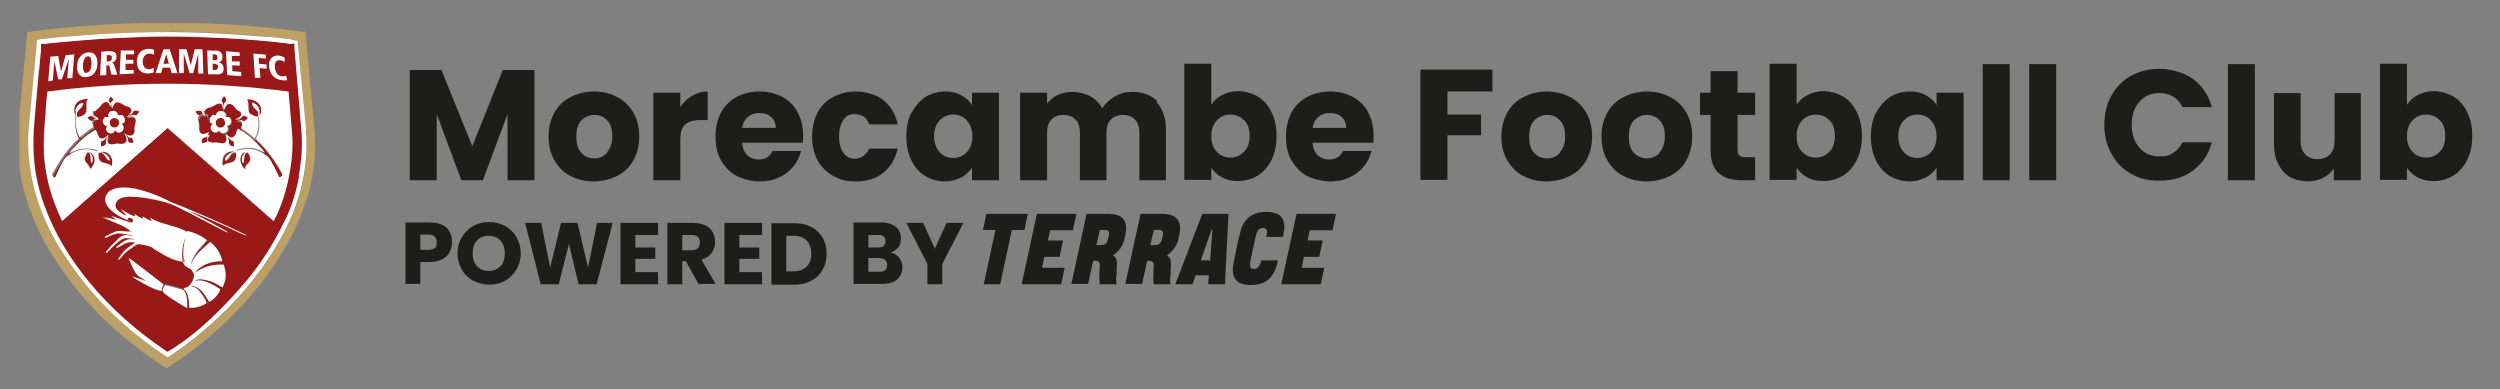 <svg viewBox="0 0 639.4 99.5" version="1.1" xmlns:xlink="http://www.w3.org/1999/xlink" xmlns="http://www.w3.org/2000/svg" data-name="Layer 1" id="Layer_1">
  <rect x="0" y="0" width="639.4" height="99.5" fill="#808080" stroke="none"/>
  <defs>
    <style>
      .cls-1 {
        fill: #bca066;
      }

      .cls-1, .cls-2, .cls-3, .cls-4, .cls-5, .cls-6, .cls-7 {
        stroke-width: 0px;
      }

      .cls-1, .cls-3, .cls-6 {
        fill-rule: evenodd;
      }

      .cls-8 {
        clip-path: url(#clippath);
      }

      .cls-2 {
        fill: none;
      }

      .cls-3, .cls-5 {
        fill: #991918;
      }

      .cls-4 {
        fill: #1d1d1b;
      }

      .cls-6, .cls-7 {
        fill: #fff;
      }
    </style>
    <clipPath id="clippath">
      <rect height="88.5" width="75.9" y="5.9" x="5" class="cls-2"></rect>
    </clipPath>
  </defs>
  <g>
    <path d="M136.7,17.9v28.2h-6.9v-16.9l-6.3,16.9h-5.5l-6.3-16.9v16.9h-6.9v-28.2h8.1l7.9,19.5,7.8-19.5h8.1Z" class="cls-4"></path>
    <path d="M145.9,45c-1.8-.9-3.1-2.3-4.1-4s-1.5-3.8-1.5-6.1.5-4.3,1.5-6.1c1-1.8,2.4-3.1,4.2-4,1.8-.9,3.7-1.4,5.9-1.4s4.2.5,5.9,1.4c1.8.9,3.2,2.3,4.2,4,1,1.8,1.5,3.8,1.5,6.1s-.5,4.3-1.5,6.1c-1,1.8-2.4,3.1-4.2,4-1.8.9-3.8,1.4-6,1.4s-4.2-.5-5.9-1.4ZM155.2,39c.9-1,1.4-2.3,1.4-4.1s-.4-3.2-1.3-4.1c-.9-1-2-1.4-3.3-1.4s-2.4.5-3.3,1.4c-.9.9-1.3,2.3-1.3,4.2s.4,3.2,1.3,4.1c.9,1,2,1.4,3.3,1.4s2.4-.5,3.3-1.4Z" class="cls-4"></path>
    <path d="M177,24.5c1.2-.7,2.5-1.1,4-1.1v7.3h-1.9c-1.7,0-3,.4-3.8,1.1-.9.7-1.3,2-1.3,3.9v10.4h-6.9v-22.4h6.9v3.7c.8-1.2,1.8-2.2,3-2.9Z" class="cls-4"></path>
    <path d="M205.3,36.5h-15.5c.1,1.4.6,2.5,1.3,3.2.8.7,1.8,1.1,2.9,1.1,1.7,0,2.9-.7,3.6-2.2h7.3c-.4,1.5-1,2.8-2,4-1,1.2-2.2,2.1-3.7,2.8s-3.1,1-4.9,1-4.1-.5-5.9-1.4c-1.7-.9-3-2.3-4-4s-1.4-3.8-1.4-6.1.5-4.4,1.4-6.1c.9-1.7,2.3-3.1,4-4,1.7-.9,3.7-1.4,5.9-1.4s4.1.5,5.8,1.4c1.7.9,3,2.2,3.9,3.9.9,1.7,1.4,3.6,1.4,5.9s0,1.3-.1,2ZM198.4,32.7c0-1.2-.4-2.1-1.2-2.8s-1.8-1-3-1-2.1.3-2.9,1c-.8.7-1.3,1.6-1.5,2.8h8.6Z" class="cls-4"></path>
    <path d="M209.1,28.8c.9-1.7,2.3-3.1,4-4,1.7-.9,3.6-1.4,5.8-1.4s5.2.7,7,2.2c1.9,1.5,3.1,3.5,3.7,6.2h-7.3c-.6-1.7-1.8-2.6-3.6-2.6s-2.3.5-3,1.5c-.7,1-1.1,2.4-1.1,4.2s.4,3.2,1.1,4.2c.7,1,1.8,1.5,3,1.5s3-.9,3.6-2.6h7.3c-.6,2.6-1.8,4.7-3.7,6.2-1.9,1.5-4.2,2.2-7,2.2s-4.1-.5-5.8-1.4c-1.7-.9-3-2.3-4-4-.9-1.7-1.4-3.8-1.4-6.1s.5-4.4,1.4-6.1Z" class="cls-4"></path>
    <path d="M233.2,28.8c.9-1.7,2.1-3.1,3.5-4,1.5-.9,3.2-1.4,5-1.4s3,.3,4.2,1c1.2.6,2.1,1.5,2.7,2.5v-3.2h6.9v22.4h-6.9v-3.2c-.7,1-1.6,1.9-2.8,2.5-1.2.6-2.6,1-4.2,1s-3.5-.5-5-1.4c-1.5-.9-2.7-2.3-3.5-4-.9-1.8-1.3-3.8-1.3-6.1s.4-4.3,1.3-6.1ZM247.3,30.8c-.9-1-2.1-1.5-3.5-1.5s-2.5.5-3.5,1.5c-.9,1-1.4,2.3-1.4,4s.5,3.1,1.4,4.1c.9,1,2.1,1.5,3.5,1.5s2.5-.5,3.5-1.5c.9-1,1.4-2.3,1.4-4s-.5-3.1-1.4-4Z" class="cls-4"></path>
    <path d="M295.7,26c1.6,1.7,2.5,4,2.5,7v13.1h-6.8v-12.2c0-1.4-.4-2.6-1.1-3.3-.8-.8-1.8-1.2-3.1-1.2s-2.4.4-3.1,1.2c-.8.8-1.1,1.9-1.1,3.3v12.2h-6.8v-12.2c0-1.4-.4-2.6-1.1-3.3-.8-.8-1.8-1.2-3.1-1.2s-2.4.4-3.1,1.2c-.8.8-1.1,1.9-1.1,3.3v12.2h-6.9v-22.4h6.9v2.8c.7-.9,1.6-1.7,2.7-2.2s2.4-.8,3.8-.8,3.2.4,4.5,1.1c1.3.7,2.4,1.8,3.1,3.1.8-1.2,1.8-2.2,3.2-3,1.3-.8,2.8-1.2,4.4-1.2,2.8,0,5,.8,6.6,2.5Z" class="cls-4"></path>
    <path d="M312.6,24.3c1.2-.6,2.6-1,4.1-1s3.5.5,5,1.4c1.5.9,2.7,2.3,3.5,4,.9,1.7,1.3,3.8,1.3,6.1s-.4,4.3-1.3,6.1c-.9,1.8-2.1,3.1-3.5,4-1.5.9-3.2,1.4-5,1.4s-3-.3-4.1-.9c-1.2-.6-2.1-1.5-2.8-2.5v3.1h-6.9v-29.7h6.9v10.5c.6-1,1.6-1.9,2.8-2.5ZM318.2,30.8c-.9-1-2.1-1.5-3.5-1.5s-2.5.5-3.5,1.5c-.9,1-1.4,2.3-1.4,4s.5,3.1,1.4,4c.9,1,2.1,1.5,3.5,1.5s2.5-.5,3.5-1.5c1-1,1.4-2.4,1.4-4.1s-.5-3.1-1.4-4Z" class="cls-4"></path>
    <path d="M351.2,36.5h-15.5c.1,1.4.6,2.5,1.3,3.2.8.7,1.8,1.1,2.9,1.1,1.7,0,2.9-.7,3.6-2.2h7.3c-.4,1.5-1,2.8-2,4-1,1.2-2.2,2.1-3.7,2.8s-3.1,1-4.9,1-4.1-.5-5.9-1.4c-1.7-.9-3-2.3-4-4s-1.4-3.8-1.4-6.1.5-4.4,1.4-6.1c.9-1.7,2.3-3.1,4-4,1.7-.9,3.7-1.4,5.9-1.4s4.1.5,5.8,1.4c1.7.9,3,2.2,3.9,3.9.9,1.7,1.4,3.6,1.4,5.9s0,1.3-.1,2ZM344.3,32.7c0-1.2-.4-2.1-1.2-2.8s-1.8-1-3-1-2.1.3-2.9,1c-.8.7-1.3,1.6-1.5,2.8h8.6Z" class="cls-4"></path>
    <path d="M381.7,17.9v5.5h-11.5v5.9h8.6v5.3h-8.6v11.4h-6.9v-28.2h18.3Z" class="cls-4"></path>
    <path d="M389.6,45c-1.8-.9-3.1-2.3-4.1-4s-1.5-3.8-1.5-6.1.5-4.3,1.5-6.1c1-1.8,2.4-3.1,4.2-4,1.8-.9,3.7-1.4,5.9-1.4s4.2.5,5.9,1.4c1.8.9,3.2,2.3,4.2,4,1,1.8,1.5,3.8,1.5,6.1s-.5,4.3-1.5,6.1c-1,1.8-2.4,3.1-4.2,4-1.8.9-3.8,1.4-6,1.4s-4.2-.5-5.9-1.4ZM398.9,39c.9-1,1.4-2.3,1.4-4.1s-.4-3.2-1.3-4.1c-.9-1-2-1.4-3.3-1.4s-2.4.5-3.3,1.4c-.9.9-1.3,2.3-1.3,4.2s.4,3.2,1.3,4.1c.9,1,2,1.4,3.3,1.4s2.4-.5,3.3-1.4Z" class="cls-4"></path>
    <path d="M415.2,45c-1.8-.9-3.1-2.3-4.1-4s-1.5-3.8-1.5-6.1.5-4.3,1.5-6.1c1-1.8,2.4-3.1,4.2-4,1.8-.9,3.7-1.4,5.9-1.4s4.2.5,5.9,1.4c1.8.9,3.2,2.3,4.2,4,1,1.8,1.5,3.8,1.5,6.1s-.5,4.3-1.5,6.1-2.4,3.1-4.2,4c-1.8.9-3.8,1.4-6,1.4s-4.2-.5-5.9-1.4ZM424.4,39c.9-1,1.4-2.3,1.4-4.1s-.4-3.2-1.3-4.1c-.9-1-2-1.4-3.3-1.4s-2.4.5-3.3,1.4c-.9.9-1.3,2.3-1.3,4.2s.4,3.2,1.3,4.1,2,1.4,3.3,1.4,2.4-.5,3.3-1.4Z" class="cls-4"></path>
    <path d="M448.9,40.3v5.8h-3.5c-2.5,0-4.4-.6-5.8-1.8-1.4-1.2-2.1-3.2-2.1-6v-8.9h-2.7v-5.7h2.7v-5.5h6.9v5.5h4.5v5.7h-4.5v9c0,.7.2,1.1.5,1.4s.9.4,1.6.4h2.4Z" class="cls-4"></path>
    <path d="M462.3,24.3c1.2-.6,2.6-1,4.1-1s3.5.5,5,1.4c1.5.9,2.7,2.3,3.5,4,.9,1.7,1.3,3.8,1.3,6.1s-.4,4.3-1.3,6.1c-.9,1.8-2.1,3.1-3.5,4-1.5.9-3.2,1.4-5,1.4s-3-.3-4.1-.9c-1.2-.6-2.1-1.5-2.8-2.5v3.1h-6.9v-29.7h6.9v10.5c.6-1,1.6-1.9,2.8-2.5ZM467.9,30.8c-.9-1-2.1-1.5-3.5-1.5s-2.5.5-3.5,1.5c-.9,1-1.4,2.3-1.4,4s.5,3.1,1.4,4c.9,1,2.1,1.5,3.5,1.5s2.5-.5,3.5-1.5c1-1,1.4-2.4,1.4-4.1s-.5-3.1-1.4-4Z" class="cls-4"></path>
    <path d="M479.9,28.8c.9-1.7,2.1-3.1,3.5-4,1.5-.9,3.2-1.4,5-1.4s3,.3,4.2,1c1.2.6,2.1,1.5,2.7,2.5v-3.2h6.9v22.4h-6.9v-3.2c-.7,1-1.6,1.9-2.8,2.5-1.2.6-2.6,1-4.2,1s-3.5-.5-5-1.4c-1.5-.9-2.7-2.3-3.5-4-.9-1.8-1.3-3.8-1.3-6.1s.4-4.3,1.3-6.1ZM493.9,30.8c-.9-1-2.1-1.5-3.5-1.5s-2.5.5-3.5,1.5c-.9,1-1.4,2.3-1.4,4s.5,3.1,1.4,4.1c.9,1,2.1,1.5,3.5,1.5s2.5-.5,3.5-1.5c.9-1,1.4-2.3,1.4-4s-.5-3.1-1.4-4Z" class="cls-4"></path>
    <path d="M514,16.4v29.7h-6.9v-29.7h6.9Z" class="cls-4"></path>
    <path d="M525.9,16.4v29.7h-6.9v-29.7h6.9Z" class="cls-4"></path>
    <path d="M540,24.5c1.2-2.2,2.9-3.9,5-5.1,2.2-1.2,4.6-1.8,7.3-1.8s6.2.9,8.6,2.6c2.4,1.8,4,4.2,4.8,7.2h-7.5c-.6-1.2-1.4-2.1-2.4-2.7-1-.6-2.2-.9-3.5-.9-2.1,0-3.8.7-5.1,2.2-1.3,1.5-2,3.4-2,5.9s.7,4.4,2,5.9c1.3,1.5,3,2.2,5.1,2.2s2.5-.3,3.5-.9c1-.6,1.8-1.5,2.4-2.7h7.5c-.8,3-2.4,5.4-4.8,7.2-2.4,1.8-5.2,2.6-8.6,2.6s-5.2-.6-7.3-1.8c-2.2-1.2-3.8-2.9-5-5.1-1.2-2.2-1.8-4.6-1.8-7.4s.6-5.3,1.8-7.4Z" class="cls-4"></path>
    <path d="M576.7,16.4v29.7h-6.9v-29.7h6.9Z" class="cls-4"></path>
    <path d="M603.8,23.7v22.4h-6.9v-3c-.7,1-1.6,1.8-2.8,2.4-1.2.6-2.5.9-3.9.9s-3.2-.4-4.5-1.1c-1.3-.8-2.3-1.9-3-3.3-.7-1.4-1.1-3.1-1.1-5.1v-13.1h6.8v12.2c0,1.5.4,2.7,1.2,3.5.8.8,1.8,1.2,3.1,1.2s2.4-.4,3.2-1.2c.8-.8,1.2-2,1.2-3.5v-12.2h6.9Z" class="cls-4"></path>
    <path d="M618.4,24.3c1.2-.6,2.6-1,4.1-1s3.5.5,5,1.4c1.5.9,2.7,2.3,3.5,4,.9,1.7,1.3,3.8,1.3,6.1s-.4,4.3-1.3,6.1c-.9,1.8-2.1,3.1-3.5,4-1.5.9-3.2,1.4-5,1.4s-3-.3-4.1-.9c-1.2-.6-2.1-1.5-2.8-2.5v3.1h-6.9v-29.7h6.9v10.5c.6-1,1.6-1.9,2.8-2.5ZM624,30.8c-.9-1-2.1-1.5-3.5-1.5s-2.5.5-3.5,1.5c-.9,1-1.4,2.3-1.4,4s.5,3.1,1.4,4c.9,1,2.1,1.5,3.5,1.5s2.5-.5,3.5-1.5c1-1,1.4-2.4,1.4-4.1s-.5-3.1-1.4-4Z" class="cls-4"></path>
  </g>
  <g>
    <rect height="19" width="64.7" y="9.4" x="10" class="cls-7"></rect>
    <path d="M77.2,33.7l-1.8-21.3v-1.1c0,0-1.2-.1-1.2-.1-10.4-1.3-20.9-1.8-31.4-1.8-10.5,0-20.9.7-31.2,1.8h-1.1c0,.1,0,1.2,0,1.2l-1.6,18.4c-.4,4.1-.4,7.7,0,11.3.4,3.5,1.2,6.9,2.5,10.5,2.6,7.2,6.7,13.9,11.7,19.9,5.5,6.6,12.1,12.4,19.1,17.1l.7.5.7-.4c3.6-2.3,7.1-5,10.4-8.1,3.2-3,6.3-6.4,9.3-9.9,2.2-2.6,4-5.1,5.5-7.6,1.6-2.5,2.9-5.1,4.2-7.7,1.4-3,2.8-7,3.6-11.2.7-3.8,1-7.7.7-11.4ZM71,14.2c.7,0,1.4.3,1.8.5v1.2c-.3-.3-.9-.5-1.3-.5-1,0-1.3.8-1.2,1.8.1,1.3.8,2.4,2,2.3.4,0,.6,0,.9-.2l.2,1.2c-.4.1-.9.1-1.3,0-2.3-.2-3.2-2-3.3-3.7-.1-1.7,1-2.6,2.2-2.6ZM68,13.9v1.1c0,0-1.8-.2-1.8-.2v1.5c.1,0,2,.2,2,.2v1.1c0,0-1.8-.2-1.8-.2l.2,2.5h-1.4c0-.1-.4-6.2-.4-6.2l3.3.3ZM61.3,13.3v1c0,0-2,0-2,0v1.4s2,0,2,0v1.1c0,0-1.9-.1-1.9-.1v1.5c0,0,2.3.2,2.3.2v1.1c0,0-3.6-.3-3.6-.3l-.3-6.1,3.5.3ZM54.9,12.9c1.2,0,2,.5,2,1.7,0,.7-.3,1.2-1,1.3,1,.3,1.3.9,1.3,1.7,0,1.4-1.1,1.5-2.2,1.4-.6,0-1.3,0-1.8,0l-.2-6.1c.6,0,1.3,0,1.9.1ZM47.7,12.6l1.1,4.1,1-4.1h2c0,0,.2,6.2.2,6.2h-1.3s0-5,0-5l-1.3,4.9h-.9s-1.5-5-1.5-5v5s-1.2,0-1.2,0v-6.1c0,0,1.9,0,1.9,0ZM41.8,12.6h1.6s2,6.1,2,6.1h-1.5l-.4-1.4h-1.9s-.4,1.4-.4,1.4h-1.4s2-6.1,2-6.1ZM38,12.5c.6,0,.9,0,1.4.3v1.2c-.4-.2-.8-.3-1.2-.3-1.1,0-1.7,1-1.7,2,0,1,.4,2,1.6,2,.4,0,.9-.2,1.2-.4v1.2c-.4.2-1.1.3-1.5.3-2,0-2.8-1.4-2.8-3.1,0-1.7,1-3.2,3-3.2ZM30.8,12.9h3.5c0-.1,0,1,0,1h-2.1s0,1.4,0,1.4h1.9c0,0,0,1,0,1h-2c0,0,0,1.6,0,1.6h2.1c0,0,0,.9,0,.9l-3.6.2.3-6.1ZM25.9,13.2c.4,0,1,0,1.4-.1,1.1,0,2.6-.2,2.5,1.5,0,.7-.5,1.2-1.2,1.5.2,0,.4.1.5.3.2.3.7,2.2.9,2.7h-1.5c-.1-.5-.3-1.1-.4-1.7,0-.5-.1-.7-.7-.7,0,0-.1,0-.2,0v2.5c-.1,0-1.6.1-1.6.1l.3-6.1ZM19.7,16.8c.1-1.6,1-3.3,2.9-3.4,2-.1,2.4,1.6,2.3,3.1-.1,1.6-.9,3-2.7,3.2-2,.3-2.6-1.4-2.5-2.9ZM48.9,68h0c.7-2.3,2.2-3.7,3.8-5.1l1.1-1c.5.2,1.6,1.6,2,2.1.3.5,1.1,2.1,1.1,2.8-1.5,0-2.9.3-4.2.8-1,.4-2.5,1.3-2.7,2.3.3-.7,2-1.4,3-1.7,1.1-.4,3-.6,4.3-.5.7,2.5.7,3.5-.3,5.8-.2,0-1.7-1.1-3.2-1.6-1-.4-2.9-.9-3.9-.1,1.5-.2,2.4,0,3.7.6.7.3,2.3,1.2,2.8,1.6-.4,1.2-1.8,2.8-2.8,3.2-.7-1-1-1.8-1.8-2.6-.5-.5-1.8-1.7-2.9-1.4.4.2.7,0,1.5.6.9.7,2.5,3,2.5,3.7-.9.7-2.9,1.4-4.4,1.2,0-.9-.1-2-.3-2.8-.3-1.2-.5-1.3-1.1-2,.3-.1.7-.3,1-.4.5-.2.4-.3.7-.6.5-.7.7-.7.9-1.8.2-.8.2-.6-.5-1.9-.6-1-3.1,0-2.3-5.6.2-1.5.7-2.9,1.1-4.4.7,0,2.2.6,2.8.9.9.4,1.6.9,2.3,1.4-.1.2-1.5,1.7-1.9,2.2-.2.3-.4.4-.6.7-.6.8-1.6,2.4-1.6,3.8,0,0,0,0,0-.1ZM46.8,74c1,.7,1,3.1,1,4.6-.3-.1-3.6-2.2-4-2.4-.6-.4-1.3-.9-1.9-1.4-.4-.3-.5-.5-.3-1.1.2-.4.4-.7.6-1,.6,0,4.2,1,4.5,1.2ZM41.2,74.4c-1.1,0-3.2-1.1-4-1.6-.7-.4-3-1.7-3.5-2.1l3.7,1.2c-.5-.2-1.1-.7-1.6-1-.6-.3-1-.8-1.3-1.3-.3-.5-1.6-2.9-1.6-3.6,0,0,.4.3.5.4l6,4.6c.7.6,1.5,1.1,2.2,1.7,0,.5-.5.8-.5,1.7ZM73.9,44.7c-.8,4-2,7.8-3.3,10.6-.2.4-.4.9-.7,1.3l-27.1-23.8-27,23.8c-.7-1.6-1.4-3.2-2-4.8-1.2-3.4-2-6.6-2.4-9.9-.4-3.3-.4-6.8,0-10.7l1.5-16.8v.6c0,0,0-.5,0-.5l2-.2.7,4,1.2-4.2,2.2-.2-.5,6.1h-1.3c0,.1.4-4.9.4-4.9l-1.8,5.2h-.9c0,.1-1-4.7-1-4.7l-.4,5-1.2.2-.2,2.8c20.7-2.7,41.2-2.7,61.5,0l.9,10.5c.3,3.5,0,7.2-.7,10.7Z" class="cls-5"></path>
    <path d="M33.5,66.4c-.1,0-.4-.3-.5-.4,0,.6,1.3,3.1,1.6,3.6.3.5.7,1,1.3,1.3.5.3,1.1.7,1.6,1l-3.7-1.2c.4.4,2.8,1.8,3.5,2.1.8.5,3,1.5,4,1.6,0-.9.5-1.2.5-1.7-.7-.6-1.5-1.1-2.2-1.7l-6-4.6M32.7,56.5c-.4-1.1,1-.9,1.3-.3.2.4-.2.7-.6.7-.4,0-4.4-1.6-5-1.7.2.2.5.3.7.5.2.2.5.4.7.5l-3-.7,1.4.6-2.4-.7c.2,0,.7.3.9.4l3.1,1.3c.7.3,1.4.6,2,.9.3.2,1.5,1,1.7,1.2-1.1.1-3-.3-3.9,0-.8.3-1.8.8-2.5,1.2-.2.1-.2,0-.3.3v.2c.8-.2,2.1-1.1,3.5-1.2.7,0,3.3.4,3.9.6-1.7,0-2.5-.9-4.4,1.2-.5.6-1,.9-1.5,1.5l-1.2,1.4c-.1.2-.1,0,0,.2.2.3.5-.2.8-.5.8-.9,3-3.1,4.2-3.2.5,0,2.2.2,2.6.3-2,0-2.2-.2-4.1,1.3-.2.2-1,.7-.9.8.2.2.3,0,.5,0l1.6-.9c1-.5,1.4-.5,2.7-.4-.1.2-.9.7-1.2.9-1.1.9-1.4,1-2.2,2.1-.2.3-.7.9-.9,1.3.1.1,0,0,.2.2.9-.8.5-.9,2.3-2.4l1.9-1.3c.5-.3.5-.4,1.2-.3.9.1,1.8.3,2.6.6.3,0,.7.4,1,.6.3.2.6.4,1,.6,1.9,1.2,4.4,2.6,6.9,2.7-.2-1-.4-.8-.4-2.3,0-1.8.3-3.1.7-4.8.1-.6.4-.7-1.2-1.3-1.9-.8-4.8-1.4-6.2-2-.7-.3-1.3-.6-1.8-.9,0,.2.4.7.5.8-.7,0-2-1-2.5-1.2l.2.6c-.8-.1-1.8-1-2.2-1.2l.2.6c-.5,0-1.6-.6-2-.8l-1.8-1.1,1.6,1.7c-.5,0-1.5-.7-1.8-.9-1.7-1.2-1.1-2.8.1-3.4.7-.4,1.6-.4,2.4-.5,3.2,0,8.9,1,11.8,2.4l3.8,1.9c.6.3,1.3.7,1.9,1,.6.3,7.2,3.8,7.6,3.9,0-.3-.2-.3-.5-.5-2.2-1.3-4.3-2.4-6.6-3.6-.8-.4-1.7-.8-2.4-1.3.5.1,6.6,2.7,7.2,3,1.2.5,2.3,1,3.5,1.6.4.2,3.3,1.6,3.6,1.5,0-.2,0-.1-.2-.2l-5.1-2.4c-3.8-1.7-7.2-3.2-11.1-4.8-1-.4-1.9-.7-2.8-1.1-.9-.4-1.8-.9-2.7-1.3-3-1.3-9.4-3.7-12.8-1.7-.7.4-1.5,1.3-1.4,2.6.2,1.8,2.4,3.3,3.8,4.1.5.3,2.1,1.1,2.8,1.2ZM47,73.9c.7.7.8.8,1.1,2,.2.9.3,1.9.3,2.8,1.5.2,3.5-.5,4.4-1.2,0-.7-1.6-3-2.5-3.7-.8-.6-1.1-.4-1.5-.6,1.1-.3,2.5.9,2.9,1.4.8.8,1.1,1.6,1.8,2.6,1-.4,2.5-2,2.8-3.2-.6-.5-2.1-1.3-2.8-1.6-1.3-.6-2.1-.8-3.7-.6,1-.7,2.8-.2,3.9.1,1.5.5,2.9,1.5,3.2,1.6,1-2.3,1-3.3.3-5.8-1.3-.1-3.1.1-4.3.5-1,.3-2.6,1.1-3,1.7.2-.9,1.7-1.8,2.7-2.3,1.3-.6,2.6-.8,4.2-.8,0-.7-.8-2.3-1.1-2.8-.3-.5-1.5-1.9-2-2.1l-1.1,1c-1.6,1.4-3.1,2.9-3.8,5,0,0,0,.1,0,.1,0,0,0,0,0,.1,0-1.4,1-2.9,1.6-3.8.2-.3.3-.5.6-.7.3-.4,1.7-1.9,1.9-2.2-.7-.5-1.4-1-2.3-1.4-.6-.3-2.1-.9-2.8-.9-.3,1.5-.9,2.9-1.1,4.4-.7,5.5,1.7,4.6,2.3,5.6.8,1.3.7,1.1.5,1.9-.2,1.1-.4,1.1-.9,1.8-.3.3-.2.5-.7.6-.4.1-.7.3-1,.4ZM42.3,72.9c-.2.3-.5.6-.6,1-.3.6,0,.8.3,1.1.6.5,1.2.9,1.9,1.4.3.2,3.6,2.3,4,2.4,0-1.5,0-3.9-1-4.6-.3-.2-3.9-1.1-4.5-1.2Z" class="cls-6"></path>
    <path d="M55.5,29.6c.2-.4.1-.6.5-.9.6-.4,1.4-.4,1.9.4.3.4,0,.6,0,1,.4-.1.7-.2,1,0,.7.5.7,2-.6,2.2.2.3.4.5.2,1.1-.3.8-1.2,1-1.7.7-.1,0-.3-.2-.3-.3l-.3-.4c-.3.7-1.2.8-1.7.2-.8-.9,0-1.6.2-1.8-.3-.2-.5-.1-.7-.6-.3-.6,0-1.4.7-1.7.4-.2.7,0,1.1,0M53.2,29.9c-.9,0-1.5-.5-2.1.3-.5.6,0,1.5,0,2.2,0,.4,0,.8,0,1.4.5,1.9,2.1.6,2.6.5-.3.9-1.3,2.2.5,2.7.6.1.8,0,1.3,0,.5,0,1.7.5,2.3,0,.7-.6.1-1.3.1-2.2.1,0,.3.2.4.3.4.4.9.9,1.6.5.7-.3.7-1.4,1.1-2.1.6.2,2.3,1.4,2.9,1.9.3.3.6.5.9.8.5.5,1.1,1,1.6,1.6.3.4,1.2,1.4,1.5,1.8-1.1-.4-1.6-1-3.5-1.2-1.3-.1-2.4,0-3.5.5,0,0-.1,0-.2,0h0c0,0,0,0-.1.1.2.2.4,0,.8,0,2.5-.7,4.2-.3,6.5,1.1,1.2.8,1.3,1.2,2.1,2.6.4.8,1.4,3,1.6,3.2.4,0,.5-.2.7-.4.2-.4,0-.5-.1-.8-1.7-3-2.1-3.7-4.4-6.4-.5-.6-1.6-1.8-2.2-2.1,0-.3.4-.9.5-1.2.4-1.2.4-3,.3-4.3,0-.3,0-.2-.1-.3-.2.3,0,1,0,1.5,0,1-.1,1.9-.4,2.9-.1.4-.4.8-.5,1.2-.4-.1-2.2-1.9-3.6-2.6.3-.9.8-1.9-.9-2.2-.2,0-.3,0-.5-.1.6-.3,1.6-.7,1.5-1.6,0-.5-1.1-1.2-1.5-1.6-.3-.3-.8-1.4-1.8-1.3-.8,0-1,1.1-1.4,1.7-.1-.3,0-.9-.2-1.2-.1-.3-.5-.6-.9-.6-.8,0-1.4.7-2.1.9-.4.1-.7.1-1.1.4-1.3.9-.4,1.9.5,2.7Z" class="cls-3"></path>
    <path d="M31.3,29.5c.6.3.9,1.1.6,1.7-.2.4-.4.3-.7.5.2.3.5.4.5.9,0,1.2-1.6,1.9-2.1.7-.2.1-.2.3-.3.4-.4.4-.9.5-1.4.3-.3-.1-.5-.4-.6-.7-.2-.5,0-.7.2-1-.7-.1-1.2-.6-1.1-1.5,0-.3.3-.7.5-.8.3-.2.7,0,1,0-.1-.4-.3-.6,0-1,.1-.3.4-.5.8-.6,1.3-.3,1.5.9,1.6,1.1.4,0,.7-.3,1.1,0M28.8,26.9v.9c-.5-.6-.8-1.6-1.6-1.7-1,0-1.4,1-1.7,1.3-.4.4-1.4,1.1-1.5,1.6,0,.9.8,1.3,1.5,1.6,0,0,0,0-.1,0h-.3c-1.8.4-1.2,1.4-.9,2.3-1.4.7-3.3,2.5-3.6,2.6-.1-.4-.4-.7-.5-1.2-.3-.9-.5-1.9-.4-2.9,0-.7.2-1.3-.1-1.4,0,1.2-.3,1.2,0,3.2,0,.5.1,1,.3,1.4.1.4.5,1,.5,1.3-.3.1-.9.7-1.1,1-1.9,2-3.2,3.8-4.6,6.2-.3.5-.5.9-.8,1.4-.1.3-.3.4-.2.8.1.3.3.5.7.5.1-.2,1.1-2.4,1.5-3.2.8-1.4.9-1.9,2.1-2.6,2.2-1.4,3.9-1.8,6.4-1.1.5.1.7.3.9.1h-.2c-1-.6-2.7-.8-3.7-.7-1.8.2-2.4.8-3.5,1.2.5-.9,2.3-2.7,3-3.3.7-.7,2.9-2.4,3.8-2.7.4.7.4,1.7,1.1,2.1,1,.5,1.6-.5,2.1-.8,0,.5-1,2.6,1.1,2.4.4,0,.9-.2,1.2-.2.3,0,1.6.3,2.2-.4.5-.6-.2-1.6-.4-2.2.6.2,2.1,1.4,2.6-.4.2-.5,0-.9,0-1.3,0-.7.6-1.6.1-2.2-.6-.8-1.2-.2-2.1-.3.3-.3,1.1-1,1.2-1.6.1-.7-.7-1.3-1.3-1.4-1-.2-1-.6-1.9-.9-.8-.3-1.4,0-1.6.9Z" class="cls-3"></path>
    <path d="M63.5,26.7c0,1.1-.1,1.9.6,2.6.4.4,1.2.6,1.9.7.2-1.1,0-1.3-.5-1.9-.4-.4-1-.8-1-1.7.5,0,1.1.6,1.4.9.6.7.5,1.5.5,2.5,1.1-1.7.2-4.5-3.3-4.4.1.4.4.3.4,1.4" class="cls-3"></path>
    <path d="M19.6,29.9c1.1,0,2.2-.5,2.4-1.4.2-.6.1-1.2.1-1.8,0-1.3.3-1,.4-1.5h-.8c-.8.3-1.7.2-2.5,1.4-.6.8-.6,2.2,0,3.1,0-1-.1-1.4.4-2.3.2-.4.9-1,1.5-1.1,0,.9-.6,1.3-1,1.7-.9.9-.6,1.1-.6,1.9" class="cls-3"></path>
    <path d="M57.6,41.1c0-1,1.2-2.1,2.6-2.2-1.2-.3-2.1,0-2.6.8-.6.8-.7,2.3-.4,2.9.5-.3.3-.4,1.1-.6,1.5-.4,2.4-.3,2.3-2.8-1.9-.3-1.4,1.7-2.9,2" class="cls-3"></path>
    <path d="M27.5,41.9c.8.2.6.3,1.1.6.2-.3.2-1.2.1-1.6-.2-1.5-1.4-2.5-3.2-2.1,1.4.1,2.6,1.2,2.6,2.2-1.5-.3-1-2.3-2.9-2-.1,2.5.8,2.4,2.3,2.8" class="cls-3"></path>
    <path d="M22.8,38.9c0,.2,0,.2.3.3.9.8.8,2.2.4,2.6-.6-.8.1-2.5-1-2.8-.2.1-.5.7-.6,1-.7,1.6,1,1.9,1.2,3.3.5-.2,1.2-1.4,1.2-2.2,0-1-.6-2-1.4-2.1" class="cls-3"></path>
    <path d="M62.1,41.7c-.2-.1-.3-.4-.3-.8-.1-1.2.8-1.8.9-2.1-1.2.2-1.9,1.8-.9,3.4.1.2.5.8.8.9,0-1.1.8-1.2,1.2-2,.4-.9-.4-2.1-.6-2.3-.5.1-.7.6-.8,1.2,0,.7,0,1.2-.3,1.6" class="cls-3"></path>
    <path d="M56.2,30.2c-1.7.4-1,2.8.6,2.4,1.5-.4,1-2.8-.6-2.4" class="cls-3"></path>
    <path d="M29,30.2c-1.6.3-1.2,2.7.4,2.4.6,0,1.1-.7,1-1.4-.1-.6-.7-1.1-1.4-1" class="cls-3"></path>
    <path d="M33,29.6c.3,0,.5-.1.8-.2.5-.1.5,0,.9,0,.5,0,.9-.7,1-1.1-.3-.1-.5-.2-.9-.2-.5,0-.6,0-.7.4-.3.7-.9.7-1.1,1" class="cls-3"></path>
    <path d="M50,28.4c.1.4.5,1.2,1,1.1.4,0,.4-.2.9,0,.3,0,.5.2.8.2-.1-.4-.8-.3-1.1-1-.2-.3-.2-.4-.7-.4-.4,0-.6,0-.9.2" class="cls-3"></path>
    <path d="M34,36.6c0-.6,0-1.3-.6-1.4-.4,0-.6-.1-.8-.3-.2-.2-.4-.4-.6-.5.2.7.5.5.6,1.5,0,.4.2.4.5.5.2,0,.6.2.8.1" class="cls-3"></path>
    <path d="M57,27.4c.3-.4,0-.8.7-1.4.5-.4,0-1.2-.3-1.5-.3,0-.9.8-.8,1.2.1.5.3,0,.4,1.2,0,.2,0,.4,0,.5" class="cls-3"></path>
    <path d="M51.6,36.6c.2,0,.6,0,.8-.1,1-.3.3-.5.8-1.3.2-.2.3-.4.4-.7-.6.2-.5.6-1.4.7-.6,0-.7.9-.6,1.4" class="cls-3"></path>
    <path d="M59.7,37.5c.2-1.1.2-1.3-.4-1.5-.6-.2-.7-.7-1.1-1,0,.3.1.5.2.8.2.5,0,.6,0,.9,0,.4.8.8,1.2.8" class="cls-3"></path>
    <path d="M60.5,30.6s0,0,0,0h.5c.7,0,1.1.5,1.3.4.3,0,.9-.6,1-.9-.3-.3-1-.7-1.5-.3-.8.8-.9.4-1.4.7" class="cls-3"></path>
    <path d="M25.9,37.5c.4,0,1.2-.4,1.2-.8,0-.4-.2-.4,0-.9,0-.3.2-.5.2-.8-.4.2-.4.8-1.1,1-.6.2-.5.4-.4,1.5" class="cls-3"></path>
    <path d="M22.3,30.2c0,.2.8,1,1.2.8.1,0,.2-.1.3-.2.4-.2.9,0,1.1-.1,0,0,0,0,0,0h.1c-.5-.4-.6,0-1.4-.8-.4-.4-1.2,0-1.5.3" class="cls-3"></path>
    <path d="M27.9,25.1c-.4,1.3,0,.6.4,1.4.1.3.1.7.3.9v-.2c.1-.3,0-.6.1-.8,0-.6.9-.6-.3-1.7-.1-.1,0-.1-.3-.2l-.4.5" class="cls-3"></path>
    <g class="cls-8">
      <path d="M8.3,8c12-1.5,23.7-2.2,35.2-2.2,11.5,0,22.8.8,33.8,2.3h.9c0,.1,0,1.1,0,1.1l2.2,23.7h0c.5,5.1.1,10.7-1.5,16.5-1.5,5.3-3.9,10.8-7.6,16.6-3.6,5.7-7.8,10.7-12.3,15.1-4.9,4.9-10.2,9.1-15.8,12.7l-.7.4-.6-.4c-4-2.7-8-5.6-12.1-9.2-4.1-3.6-8.1-7.7-11.9-12.8-2.7-3.6-5.1-7.2-7.1-11-2-3.9-3.6-8-4.8-12.6-.8-3.2-1.2-6-1.4-8.8-.2-2.8,0-5.5.2-8.4l2.1-21.9v-.9c0,0,1-.1,1-.1M43.6,8.2c-11.1,0-22.4.6-34,2l-2,21c-.3,2.8-.4,5.4-.2,8,.2,2.6.6,5.4,1.3,8.4,1.1,4.5,2.7,8.4,4.6,12.1,1.9,3.7,4.3,7.2,6.9,10.7,3.7,4.9,7.6,9,11.6,12.5,3.7,3.3,7.5,6.1,11.2,8.5,5.2-3.4,10.1-7.4,14.7-11.9,4.4-4.3,8.4-9.2,11.9-14.7,3.6-5.6,6-10.9,7.3-16,1.5-5.6,1.9-10.8,1.4-15.7h0s-2.2-22.8-2.2-22.8c-10.7-1.4-21.5-2.1-32.6-2.2Z" class="cls-1"></path>
    </g>
    <path d="M22.1,18.6c1,0,1.3-1.5,1.3-2.2,0-.6,0-2.1-.9-2-1,0-1.2,1.5-1.3,2.2,0,.5,0,2.1.9,2.1" class="cls-3"></path>
    <path d="M27.3,14.1c0,.5,0,1.1,0,1.6h.3c.8,0,1-.4,1-.9,0-.7-.4-.7-.9-.7-.1,0-.2,0-.3,0" class="cls-3"></path>
    <path d="M54.4,13.9v1.5c.1,0,.3,0,.4,0,.5,0,.9-.1.8-.7,0-.6-.3-.8-.9-.8,0,0-.3,0-.4,0" class="cls-3"></path>
    <path d="M55.8,17.2c0-.6-.4-.9-1-.9-.1,0-.3,0-.4,0v1.6s.3,0,.3,0c.6,0,1,0,1-.7" class="cls-3"></path>
    <polyline points="43.2 16.3 42.5 13.8 41.8 16.3 43.2 16.3" class="cls-3"></polyline>
    <path d="M73.7,23.4c-20.3-2.6-40.9-2.7-61.5,0l-.7,7.7c-.3,3.9-.4,7.4,0,10.7.4,3.3,1.1,6.5,2.4,9.9.6,1.6,1.3,3.3,2,4.8l27-23.8,27.1,23.8c.2-.4.4-.9.7-1.3,1.3-2.8,2.6-6.5,3.3-10.6.7-3.5,1-7.3.7-10.7l-.9-10.5M30.4,26c.8.3.8.6,1.9.9.6.1,1.4.7,1.3,1.4,0,.6-.8,1.3-1.2,1.6.9,0,1.5-.5,2.1.3.5.7,0,1.6-.1,2.2,0,.5,0,.8,0,1.3-.5,1.8-2.1.6-2.6.4.2.5.9,1.6.4,2.2-.6.8-1.9.4-2.2.4-.3,0-.8.2-1.2.2-2.1.2-1.2-1.9-1.1-2.4-.5.3-1.1,1.3-2.1.8-.6-.3-.7-1.4-1.1-2.1-.9.3-3.1,2-3.8,2.7-.7.7-2.6,2.5-3,3.3,1.1-.4,1.6-1,3.5-1.2,1.1-.1,2.8,0,3.7.5h.2c-.2.3-.4.2-.9,0-2.5-.7-4.2-.3-6.5,1.1-1.2.7-1.3,1.2-2.1,2.6-.4.7-1.4,3-1.5,3.2-.4,0-.6-.2-.7-.5-.2-.4,0-.5.2-.8.3-.5.5-.9.8-1.4,1.4-2.4,2.7-4.2,4.6-6.2.2-.2.9-.8,1.1-1,0-.3-.4-.9-.5-1.3-.1-.4-.2-.9-.3-1.4-.2-2,0-2.1,0-3.2.3,0,.2.7.1,1.4,0,1,.1,2,.4,2.9.1.4.4.8.5,1.2.4-.1,2.2-1.9,3.6-2.6-.3-.9-.8-1.9.9-2.2h.3c.2-.1,0,0,.1-.1-.6-.3-1.6-.6-1.5-1.6,0-.6,1.1-1.3,1.5-1.6.3-.3.8-1.4,1.7-1.3.8,0,1.1,1.1,1.4,1.7v-.9c.3-.9.9-1.2,1.7-.9ZM28.2,24.6c.2,0,.1,0,.3.2,1.1,1.1.2,1.1.3,1.7-.1.2,0,.5,0,.8v.2c-.2-.2-.3-.6-.4-.9-.4-.8-.8-.1-.4-1.4l.4-.5ZM53.2,29.9c-.9-.8-1.8-1.8-.5-2.7.4-.3.6-.3,1.1-.4.7-.2,1.3-1,2.1-.9.4,0,.8.3.9.6.1.4,0,.9.2,1.2.4-.6.6-1.6,1.4-1.7,1,0,1.5,1,1.8,1.3.4.4,1.4,1.1,1.5,1.6.1,1-.8,1.3-1.5,1.6.1.1.3.1.5.1,1.7.3,1.3,1.3.9,2.2,1.4.7,3.3,2.4,3.6,2.6.1-.4.4-.7.5-1.2.3-.9.4-1.9.4-2.9,0-.5-.2-1.1,0-1.5.2.1.1,0,.1.3.2,1.3.2,3.1-.3,4.3-.1.4-.4,1-.5,1.2.6.3,1.7,1.6,2.2,2.1,2.2,2.7,2.7,3.4,4.4,6.4.2.3.3.4.1.8-.1.2-.3.4-.7.4-.1-.2-1.1-2.5-1.6-3.2-.8-1.5-.9-1.9-2.1-2.6-2.2-1.4-3.9-1.8-6.5-1.1-.5.1-.7.3-.8,0,0,0,0,0,.1,0h0c0,0,.2,0,.2-.1,1.2-.4,2.2-.6,3.5-.5,1.8.2,2.4.8,3.5,1.2-.2-.4-1.1-1.4-1.5-1.8-.5-.6-1.1-1.1-1.6-1.6-.3-.3-.5-.5-.9-.8-.6-.5-2.3-1.7-2.9-1.9-.4.7-.4,1.7-1.1,2.1-.7.4-1.2-.1-1.6-.5-.1-.1-.3-.2-.4-.3,0,.8.6,1.5-.1,2.2-.6.6-1.8,0-2.3,0-.5,0-.7.2-1.3,0-1.8-.4-.8-1.8-.5-2.7-.5.2-2.1,1.4-2.6-.5-.1-.5,0-.9,0-1.4-.1-.7-.6-1.6,0-2.2.6-.7,1.2-.2,2.1-.3ZM56.6,25.8c0-.3.5-1.1.8-1.2.3.3.8,1.1.3,1.5-.6.6-.4,1-.7,1.4,0-.1,0-.3,0-.5,0-1.1-.2-.7-.4-1.2ZM25,30.6s0,0,0,0c-.2,0-.7,0-1.1.1-.2,0-.2.2-.3.2-.4.2-1.1-.6-1.2-.8.3-.3,1-.7,1.5-.3.8.8.9.4,1.4.7h-.1ZM27.1,36.7c0,.4-.8.8-1.2.8-.2-1.1-.2-1.3.4-1.5.6-.2.7-.7,1.1-1,0,.3-.2.5-.2.8-.2.5,0,.5,0,.9ZM33.5,35.2c.5,0,.6.8.6,1.4-.3,0-.6,0-.8-.1-.4-.1-.5-.1-.5-.5,0-1-.4-.8-.6-1.5.3,0,.4.3.6.5.2.2.4.2.8.3ZM22.8,38.9c.8.2,1.4,1.1,1.4,2.1,0,.8-.7,2-1.2,2.2-.1-1.4-1.9-1.7-1.2-3.3.1-.2.4-.8.6-1,1.2.3.5,2,1,2.8.4-.3.5-1.8-.4-2.6-.2-.1-.2-.1-.3-.3ZM28.7,40.9c0,.4,0,1.3-.1,1.6-.4-.3-.3-.4-1.1-.6-1.5-.4-2.5-.3-2.3-2.8,1.9-.3,1.5,1.7,2.9,2,0-1-1.2-2.1-2.6-2.2,1.7-.4,2.9.6,3.2,2.1ZM58.5,36.7c0-.4.2-.4,0-.9,0-.3-.2-.5-.2-.8.4.2.4.8,1.1,1,.6.2.5.4.4,1.5-.4,0-1.2-.4-1.2-.8ZM51.6,36.6c0-.5,0-1.3.6-1.4.9-.1.8-.6,1.4-.7,0,.3-.2.4-.4.7-.5.8.2,1-.8,1.3-.2,0-.6.2-.8.1ZM57.5,39.6c.6-.7,1.4-1.1,2.6-.8-1.4.1-2.6,1.2-2.6,2.2,1.5-.3,1-2.3,2.9-2,.1,2.5-.8,2.4-2.3,2.8-.8.2-.6.3-1.1.6-.3-.5-.2-2.1.4-2.9ZM61.9,42.3c-.9-1.6-.2-3.2.9-3.4-.1.3-1.1.9-.9,2.1,0,.3.1.6.3.8.3-.5.2-1,.3-1.6,0-.6.3-1.1.8-1.2.3.2,1.1,1.4.6,2.3-.4.7-1.1.9-1.2,2-.3-.1-.6-.7-.8-.9ZM51,29.5c-.5,0-.9-.7-1-1.1.3-.1.6-.2.9-.2.5,0,.5,0,.7.4.3.7.9.7,1.1,1-.3,0-.5-.1-.8-.2-.5-.1-.5,0-.9,0ZM61.9,29.8c.4-.4,1.2,0,1.5.3,0,.3-.7.8-1,.9-.2,0-.6-.4-1.3-.4h-.5c0,0,0,0,0,0,.5-.3.6,0,1.4-.7ZM35.6,28.4c-.1.4-.5,1.2-1,1.1-.4,0-.4-.2-.9,0-.3,0-.5.2-.8.2.1-.4.8-.3,1.1-1,.2-.4.2-.4.7-.4.3,0,.6,0,.9.2ZM22.1,28.5c-.3.9-1.3,1.4-2.4,1.4,0-.8-.3-1,.6-1.9.4-.4,1-.8,1-1.7-.6.1-1.3.7-1.5,1.1-.5.9-.3,1.2-.4,2.3-.6-.9-.5-2.2,0-3.1.8-1.1,1.7-1.1,2.5-1.3h.8c-.1.5-.4.2-.4,1.5,0,.6,0,1.2-.1,1.8ZM64.1,29.2c-.7-.6-.6-1.5-.6-2.6s-.3-1-.4-1.4c3.4-.1,4.4,2.7,3.3,4.4,0-.9,0-1.7-.5-2.5-.2-.3-.9-.8-1.4-.9,0,.9.6,1.3,1,1.7.6.6.7.8.5,1.9-.7,0-1.5-.3-1.9-.7Z" class="cls-6"></path>
    <path d="M29.5,32.6c-1.6.3-2-2.2-.4-2.4.7-.1,1.3.4,1.4,1,.1.7-.4,1.3-1,1.4M31.3,29.5c-.4-.2-.7,0-1.1,0,0-.2-.3-1.4-1.6-1.1-.4,0-.6.3-.8.6-.3.5,0,.6,0,1-.3-.1-.7-.2-1,0-.2.1-.4.5-.5.8-.1.8.4,1.3,1.1,1.5-.2.3-.4.5-.2,1,.1.4.3.6.6.7.5.2,1.1.2,1.4-.3.1-.2.1-.3.3-.4.5,1.2,2.2.5,2.1-.7,0-.5-.3-.6-.5-.9.3-.2.5-.1.7-.5.3-.6,0-1.4-.6-1.7Z" class="cls-6"></path>
    <path d="M54.4,29.5c-.6.3-1,1-.7,1.7.2.4.4.3.7.5-.2.2-1,.9-.2,1.8.5.6,1.4.5,1.7-.2l.3.4c0,.1.2.2.3.3.6.3,1.4,0,1.7-.7.2-.5,0-.7-.2-1.1,1.3-.2,1.3-1.7.6-2.2-.3-.2-.7-.1-1,0,.1-.4.3-.6,0-1-.4-.7-1.3-.8-1.9-.4-.4.3-.3.5-.5.9-.4,0-.6-.3-1.1,0M56.7,32.6c-1.6.4-2.2-1.9-.6-2.4,1.5-.4,2.1,2,.6,2.4Z" class="cls-6"></path>
    <path d="M78.3,33.2h0s-2.2-22.8-2.2-22.8c-10.7-1.4-21.5-2.1-32.6-2.2-11.1,0-22.4.6-34,2l-2,21c-.3,2.8-.4,5.4-.2,8,.2,2.6.6,5.4,1.3,8.4,1.1,4.5,2.7,8.4,4.6,12.1,1.9,3.7,4.3,7.2,6.9,10.7,3.7,4.9,7.6,9,11.6,12.5,3.7,3.3,7.5,6.1,11.2,8.5,5.2-3.4,10.1-7.4,14.7-11.9,4.4-4.3,8.4-9.2,11.9-14.7,3.6-5.6,6-10.9,7.3-16,1.5-5.6,1.9-10.8,1.4-15.7ZM76.5,45.1c-.8,4.3-2.1,8.3-3.6,11.2-1.3,2.7-2.7,5.2-4.2,7.7-1.6,2.5-3.3,5-5.5,7.6-2.9,3.5-6,6.8-9.3,9.9-3.3,3.1-6.7,5.8-10.4,8.1l-.7.4-.7-.5c-7-4.7-13.6-10.5-19.1-17.1-5-6-9.1-12.7-11.7-19.9-1.3-3.6-2.1-7-2.5-10.5-.4-3.5-.4-7.2,0-11.3l1.6-18.4v-1.1c0,0,1.2-.1,1.2-.1,10.3-1.1,20.7-1.8,31.2-1.8,10.5,0,21,.5,31.4,1.8h1.1c0,.1,0,1.2,0,1.2l1.8,21.3c.3,3.7,0,7.7-.7,11.4Z" class="cls-6"></path>
  </g>
  <g>
    <path d="M115,64.5c-.4.8-1.1,1.4-1.9,1.8-.9.5-1.9.7-3.2.7h-2.4v5.6h-3.8v-15.7h6.2c1.2,0,2.3.2,3.2.6.9.4,1.5,1,1.9,1.8.4.8.6,1.6.6,2.6s-.2,1.7-.6,2.5ZM111.2,63.5c.4-.3.5-.8.5-1.5s-.2-1.1-.5-1.5c-.4-.3-.9-.5-1.6-.5h-2.1v3.9h2.1c.7,0,1.3-.2,1.6-.5Z" class="cls-4"></path>
    <path d="M121,71.8c-1.2-.7-2.2-1.6-2.9-2.9-.7-1.2-1.1-2.6-1.1-4.1s.4-2.9,1.1-4.1c.7-1.2,1.7-2.2,2.9-2.9,1.2-.7,2.6-1,4.1-1s2.8.3,4.1,1c1.2.7,2.2,1.6,2.9,2.9.7,1.2,1.1,2.6,1.1,4.1s-.4,2.9-1.1,4.1-1.7,2.2-2.9,2.9c-1.2.7-2.6,1-4,1s-2.8-.3-4.1-1ZM128,68.1c.8-.8,1.1-1.9,1.1-3.3s-.4-2.5-1.1-3.3c-.8-.8-1.8-1.2-3-1.2s-2.3.4-3,1.2c-.8.8-1.1,1.9-1.1,3.3s.4,2.5,1.1,3.3c.8.8,1.8,1.2,3,1.2s2.3-.4,3-1.3Z" class="cls-4"></path>
    <path d="M156.7,57l-4.1,15.7h-4.6l-2.5-10.3-2.6,10.3h-4.6l-4-15.7h4.1l2.3,11.4,2.8-11.4h4.2l2.7,11.4,2.3-11.4h4.1Z" class="cls-4"></path>
    <path d="M162.5,60.1v3.2h5.1v2.9h-5.1v3.4h5.8v3.1h-9.6v-15.7h9.6v3.1h-5.8Z" class="cls-4"></path>
    <path d="M178.7,72.7l-3.3-5.9h-.9v5.9h-3.8v-15.7h6.4c1.2,0,2.3.2,3.2.6.9.4,1.5,1,2,1.8.4.8.6,1.6.6,2.5s-.3,2-.9,2.8c-.6.8-1.5,1.4-2.6,1.7l3.6,6.2h-4.3ZM174.5,64h2.4c.7,0,1.2-.2,1.6-.5.3-.3.5-.8.5-1.5s-.2-1.1-.5-1.4-.9-.5-1.6-.5h-2.4v3.9Z" class="cls-4"></path>
    <path d="M189.1,60.1v3.2h5.1v2.9h-5.1v3.4h5.8v3.1h-9.6v-15.7h9.6v3.1h-5.8Z" class="cls-4"></path>
    <path d="M207.5,58c1.2.7,2.2,1.6,2.9,2.8.7,1.2,1,2.5,1,4.1s-.3,2.9-1,4.1c-.7,1.2-1.6,2.1-2.9,2.8s-2.7,1-4.3,1h-5.9v-15.7h5.9c1.7,0,3.1.3,4.3,1ZM206.3,68.2c.8-.8,1.2-1.9,1.2-3.3s-.4-2.6-1.2-3.4c-.8-.8-1.9-1.2-3.4-1.2h-1.8v9.1h1.8c1.4,0,2.6-.4,3.4-1.2Z" class="cls-4"></path>
    <path d="M230,66c.6.7.8,1.5.8,2.4,0,1.3-.5,2.3-1.4,3.1-.9.8-2.2,1.1-3.8,1.1h-7.3v-15.7h7.1c1.6,0,2.8.4,3.7,1.1.9.7,1.3,1.7,1.3,3s-.2,1.7-.7,2.3-1.1,1-1.9,1.3c.9.2,1.6.6,2.2,1.3ZM222.1,63.3h2.5c.6,0,1.1-.1,1.4-.4.3-.3.5-.7.5-1.2s-.2-.9-.5-1.2c-.3-.3-.8-.4-1.4-.4h-2.5v3.3ZM226.4,69.1c.3-.3.5-.7.5-1.3s-.2-1-.5-1.3-.9-.5-1.5-.5h-2.8v3.5h2.8c.6,0,1.1-.1,1.5-.4Z" class="cls-4"></path>
    <path d="M246.4,57l-5.4,10.5v5.2h-3.8v-5.2l-5.4-10.5h4.3l3,6.6,3-6.6h4.3Z" class="cls-4"></path>
  </g>
  <g id="Logo">
    <g id="Wordmark">
      <path d="M258.8,58.8l-3,13.9h-4.2l3-13.9h-3.2l.9-4.1h10.6l-.9,4.1h-3.2Z" class="cls-4"></path>
      <path d="M261.3,72.7l3.9-18h10.1l-.9,4.2h-5.8l-.6,2.6h3.9l-.9,4.2h-3.9l-.6,2.8h5.8l-.9,4.2h-10.1Z" class="cls-4"></path>
      <path d="M274,72.7l3.9-18h5.5c3.7,0,5.2,1.7,4.4,5.5l-.2.9c-.4,1.8-1.5,3.2-2.9,4.2.9.7,1.1,1.2.9,3.7v1.3c-.3,1.3-.1,1.8,0,2.4h-4.3c0-.2-.2-1-.1-2.3v-1.4c.3-2.1-.2-2.2-1-2.3h-.6l-1.3,5.9h-4.2ZM283.6,60.2c.2-.9,0-1.4-1.1-1.4h-1.2l-.9,3.9h1.2c1.1,0,1.6-.6,1.8-1.6l.2-.9Z" class="cls-4"></path>
      <path d="M287.8,72.7l3.9-18h5.5c3.7,0,5.2,1.7,4.4,5.5l-.2.9c-.4,1.8-1.5,3.2-2.9,4.2.9.7,1.1,1.2.9,3.7v1.3c-.3,1.3-.1,1.8,0,2.4h-4.3c0-.2-.2-1-.1-2.3v-1.4c.3-2.1-.2-2.2-1-2.3h-.6l-1.3,5.9h-4.2ZM297.4,60.2c.2-.9,0-1.4-1.1-1.4h-1.2l-.9,3.9h1.2c1.1,0,1.6-.6,1.8-1.6l.2-.9Z" class="cls-4"></path>
      <path d="M300.6,72.7l6.9-18h6.7l-.9,18h-4.3l.2-2.3h-3.4l-.8,2.3h-4.3ZM307.1,66.6h2.4l.6-7.9h-.2l-2.8,7.9Z" class="cls-4"></path>
      <path d="M322.6,66.6h4.2v.3c-.8,3.4-2.4,6-6.9,6s-5.1-2.7-4.3-6.2l1-4.9.4-1.6c.7-3.5,2.5-6,6.9-6s5.1,2.6,4.3,6v.4h-4.3v-.4c.3-.8.3-1.9-.9-1.9s-1.6,1.1-1.8,2l-.9,4.1c-.2,1-.4,1.9-.6,2.9,0,.7,0,1.5,1,1.5s1.6-1,1.8-1.8v-.4Z" class="cls-4"></path>
      <path d="M327.7,72.7l3.9-18h10.1l-.9,4.2h-5.8l-.6,2.6h3.9l-.9,4.2h-3.9l-.6,2.8h5.8l-.9,4.2h-10.1Z" class="cls-4"></path>
    </g>
  </g>
</svg>